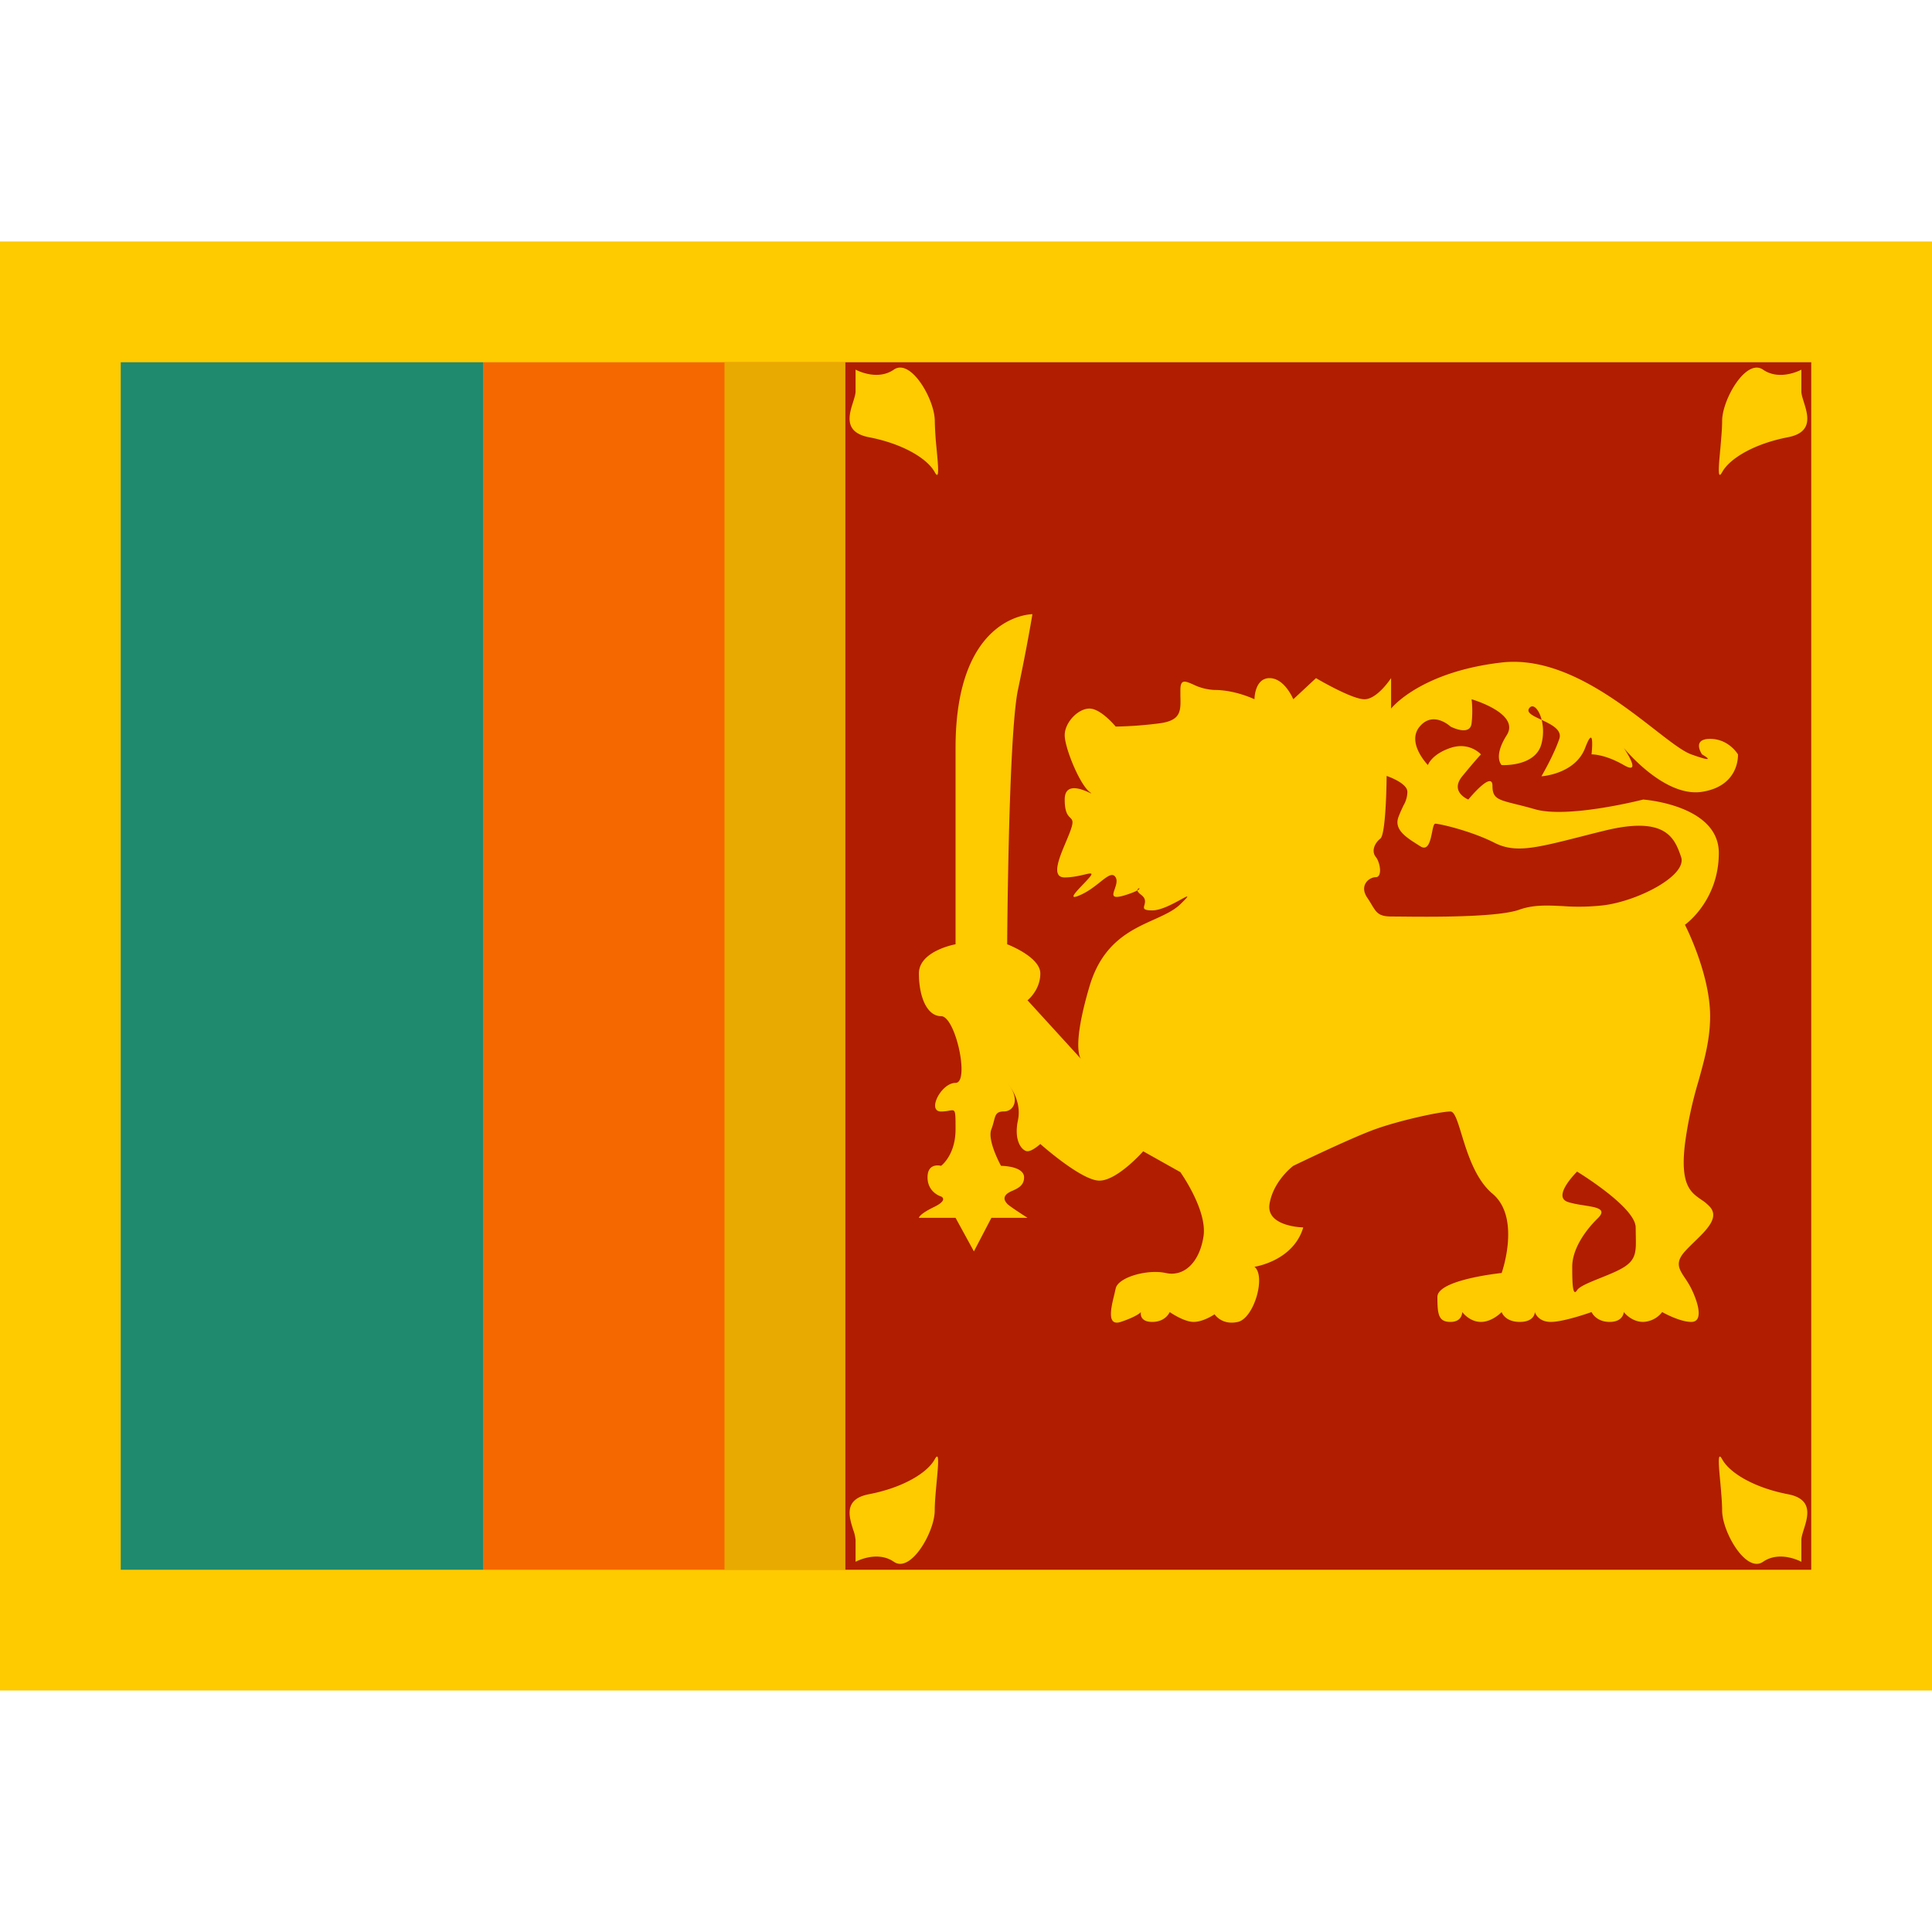 <?xml version="1.0" encoding="iso-8859-1"?>
<!-- Generator: www.svgicons.com -->
<svg xmlns="http://www.w3.org/2000/svg" width="800" height="800" viewBox="0 0 32 24">
<g fill="none"><path fill="#FECA00" fill-rule="evenodd" d="M0 0h32v24H0z" clip-rule="evenodd"/><path fill="#1F8A6E" d="M2 2h6v20H2z"/><path fill="#F56800" d="M8 2h6v20H8z"/><path fill="#B01D00" d="M14 2h16v20H14z"/><path fill="#E8AA00" d="M12 2h2v20h-2z"/><path fill="#FECA00" fill-rule="evenodd" d="M17.1 6.173s-1.273-.003-1.273 2.215v3.252s-.607.108-.607.484c0 .377.129.707.368.707s.478 1.105.239 1.105c-.24 0-.478.474-.24.474c.058 0 .101-.008.135-.014s.058-.01.073-.001c.032.018.032.09.032.31c0 .43-.24.605-.24.605s-.224-.063-.224.19c0 .254.225.318.225.318s.129.055-.12.175c-.248.12-.248.178-.248.178h.607l.304.556l.29-.556h.598s-.302-.192-.337-.233c-.035-.04-.078-.1 0-.167a.39.39 0 0 1 .092-.05c.087-.04.188-.086.188-.22c0-.191-.382-.191-.382-.191s-.233-.421-.16-.605c.02-.052.032-.097.042-.136c.026-.102.04-.16.166-.16c.174 0 .274-.219.054-.473c0 0 .252.27.178.622c-.074.352.077.51.159.51s.212-.12.212-.12s.68.607.978.607c.298 0 .726-.486.726-.486l.615.345s.45.63.384 1.064c-.067.433-.323.674-.625.607c-.302-.067-.793.07-.83.258l-.023.1c-.052.212-.13.53.107.452c.28-.093.334-.163.334-.163s-.037.163.188.163c.224 0 .289-.163.289-.163s.233.163.396.163c.164 0 .347-.126.347-.126s.12.187.387.126c.266-.061.468-.757.274-.913c0 0 .643-.093.808-.652c0 0-.622-.01-.558-.392c.064-.383.393-.628.393-.628s.945-.458 1.352-.605c.407-.147 1.084-.295 1.251-.295c.068 0 .117.159.183.375c.096.314.23.749.513.986c.478.4.152 1.314.152 1.314s-1.064.108-1.064.396c0 .288.017.414.216.414c.2 0 .195-.163.195-.163s.119.163.31.163c.19 0 .343-.163.343-.163s.05.163.301.163c.25 0 .249-.163.249-.163s.045.163.265.163c.22 0 .674-.163.674-.163s.07.163.3.163c.229 0 .234-.163.234-.163s.123.163.321.163a.417.417 0 0 0 .315-.163s.285.163.482.163s.126-.295 0-.552a1.483 1.483 0 0 0-.103-.172c-.1-.15-.171-.258-.002-.444c.047-.053.102-.106.157-.16c.205-.198.41-.398.26-.574a.754.754 0 0 0-.15-.125c-.172-.12-.348-.241-.267-.92a6.64 6.64 0 0 1 .225-1.044c.1-.362.192-.691.192-1.073c0-.707-.417-1.514-.417-1.514s.561-.392.561-1.19c0-.797-1.253-.884-1.253-.884s-1.245.32-1.794.16a8.033 8.033 0 0 0-.315-.083c-.296-.074-.387-.097-.387-.303c0-.265-.4.226-.4.226s-.314-.125-.1-.386c.213-.26.309-.362.309-.362s-.188-.214-.505-.107s-.373.284-.373.284s-.362-.37-.136-.638c.225-.269.51 0 .51 0s.323.169.349-.053c.026-.222 0-.399 0-.399s.812.233.582.595c-.23.363-.084.495-.084.495s.558.034.659-.35a.811.811 0 0 0 .004-.398c.16.075.343.165.292.314c-.093.274-.296.62-.296.62s.558-.033.724-.47c.166-.437.106.107.106.107s.213-.008.534.177c.321.185 0-.284 0-.284s.666.825 1.296.727c.63-.098.595-.62.595-.62s-.15-.257-.461-.257c-.312 0-.134.257-.134.257s.304.173-.178 0c-.14-.05-.348-.212-.607-.413c-.634-.493-1.57-1.22-2.534-1.109c-1.357.157-1.831.763-1.831.763v-.505s-.228.351-.441.351s-.803-.35-.803-.35l-.376.35s-.143-.35-.393-.35s-.25.35-.25.35s-.315-.154-.661-.154a.888.888 0 0 1-.356-.092c-.134-.058-.21-.09-.21.092v.105c.007.247.01.401-.349.448c-.408.053-.723.053-.723.053s-.244-.298-.434-.298s-.41.231-.41.441s.246.81.41.938c.043.034.035.03 0 .014c-.099-.045-.41-.189-.41.114c0 .21.052.262.09.3c.037.037.06.06.01.201c-.02.059-.049.126-.078.197c-.116.273-.25.592-.023.592c.123 0 .239-.027.322-.046c.11-.026.16-.038.089.046a3.063 3.063 0 0 1-.105.114c-.131.137-.266.278-.033.171c.123-.056.226-.138.311-.205c.125-.1.211-.167.261-.08c.032.055.006.128-.015.191c-.037.105-.063.18.2.094c.092-.03.146-.054.176-.071c.001.017.015.04.057.071c.088.065.07.126.058.173c-.015.053-.024.088.13.088c.147 0 .354-.114.477-.182c.12-.065.16-.087-.012.08c-.108.105-.264.176-.437.254c-.385.173-.855.385-1.068 1.108c-.288.975-.16 1.176-.14 1.2l-.886-.971s.212-.166.212-.444c0-.277-.549-.484-.549-.484s.02-3.458.178-4.212c.159-.755.24-1.255.24-1.255m.805 7.365l.002.003v-.001zm.963-2.824a.03.03 0 0 0-.028.033c.038-.022.038-.033.028-.033m6.667-2.79l-.012-.006c-.13-.06-.241-.113-.198-.182c.06-.095.164.005.21.188m.586 7.482s-.42.412-.153.502c.08.027.18.043.27.057c.21.033.384.06.225.215c-.228.223-.422.525-.422.8c0 .274.007.506.08.39c.04-.063.206-.13.385-.202c.147-.059.302-.121.404-.188c.192-.127.189-.264.184-.51l-.002-.139c0-.337-.97-.925-.97-.925M22.863 9.89c.098-.078.104-1.038.104-1.038s.344.114.344.264a.46.46 0 0 1-.066.227c-.023.05-.052.108-.083.192c-.075.206.13.335.32.455l.044.028c.13.082.166-.097.194-.235c.015-.076.028-.14.053-.14c.07 0 .59.118.982.317c.342.173.677.088 1.445-.107c.112-.029.234-.06.366-.092c1.036-.257 1.172.129 1.278.432c.106.304-.698.725-1.278.801a3.629 3.629 0 0 1-.68.014c-.258-.013-.489-.024-.724.06c-.37.131-1.525.118-1.977.113l-.142-.001c-.207 0-.246-.066-.325-.197a2.205 2.205 0 0 0-.071-.113c-.14-.206.03-.341.14-.341c.111 0 .076-.242 0-.336c-.075-.093-.022-.226.076-.303m-8.692-7.768v.361c0 .045-.019.105-.04.173c-.069.216-.16.505.262.586c.556.107.965.35 1.09.58c.08.146.057-.099.03-.387a5.742 5.742 0 0 1-.03-.463c0-.354-.397-1.044-.678-.85c-.281.195-.634 0-.634 0m0 19.385v.361s.353-.194.634 0c.28.195.677-.495.677-.85c0-.126.016-.301.031-.463c.027-.288.05-.533-.03-.386c-.125.23-.534.473-1.09.58c-.422.08-.33.37-.263.585a.657.657 0 0 1 .041.173m15.665 0v.361s-.353-.194-.634 0c-.281.195-.678-.495-.678-.85c0-.126-.016-.301-.03-.463c-.027-.288-.05-.533.03-.386c.125.23.534.473 1.09.58c.422.08.33.37.262.585c-.021.068-.04.129-.04.173m0-19.024v-.36s-.353.194-.634 0c-.281-.195-.678.495-.678.849c0 .127-.016.302-.03.463c-.027.289-.05.533.03.386c.125-.229.534-.472 1.09-.579c.422-.081.33-.37.262-.586c-.021-.068-.04-.128-.04-.173" clip-rule="evenodd"/></g>
</svg>